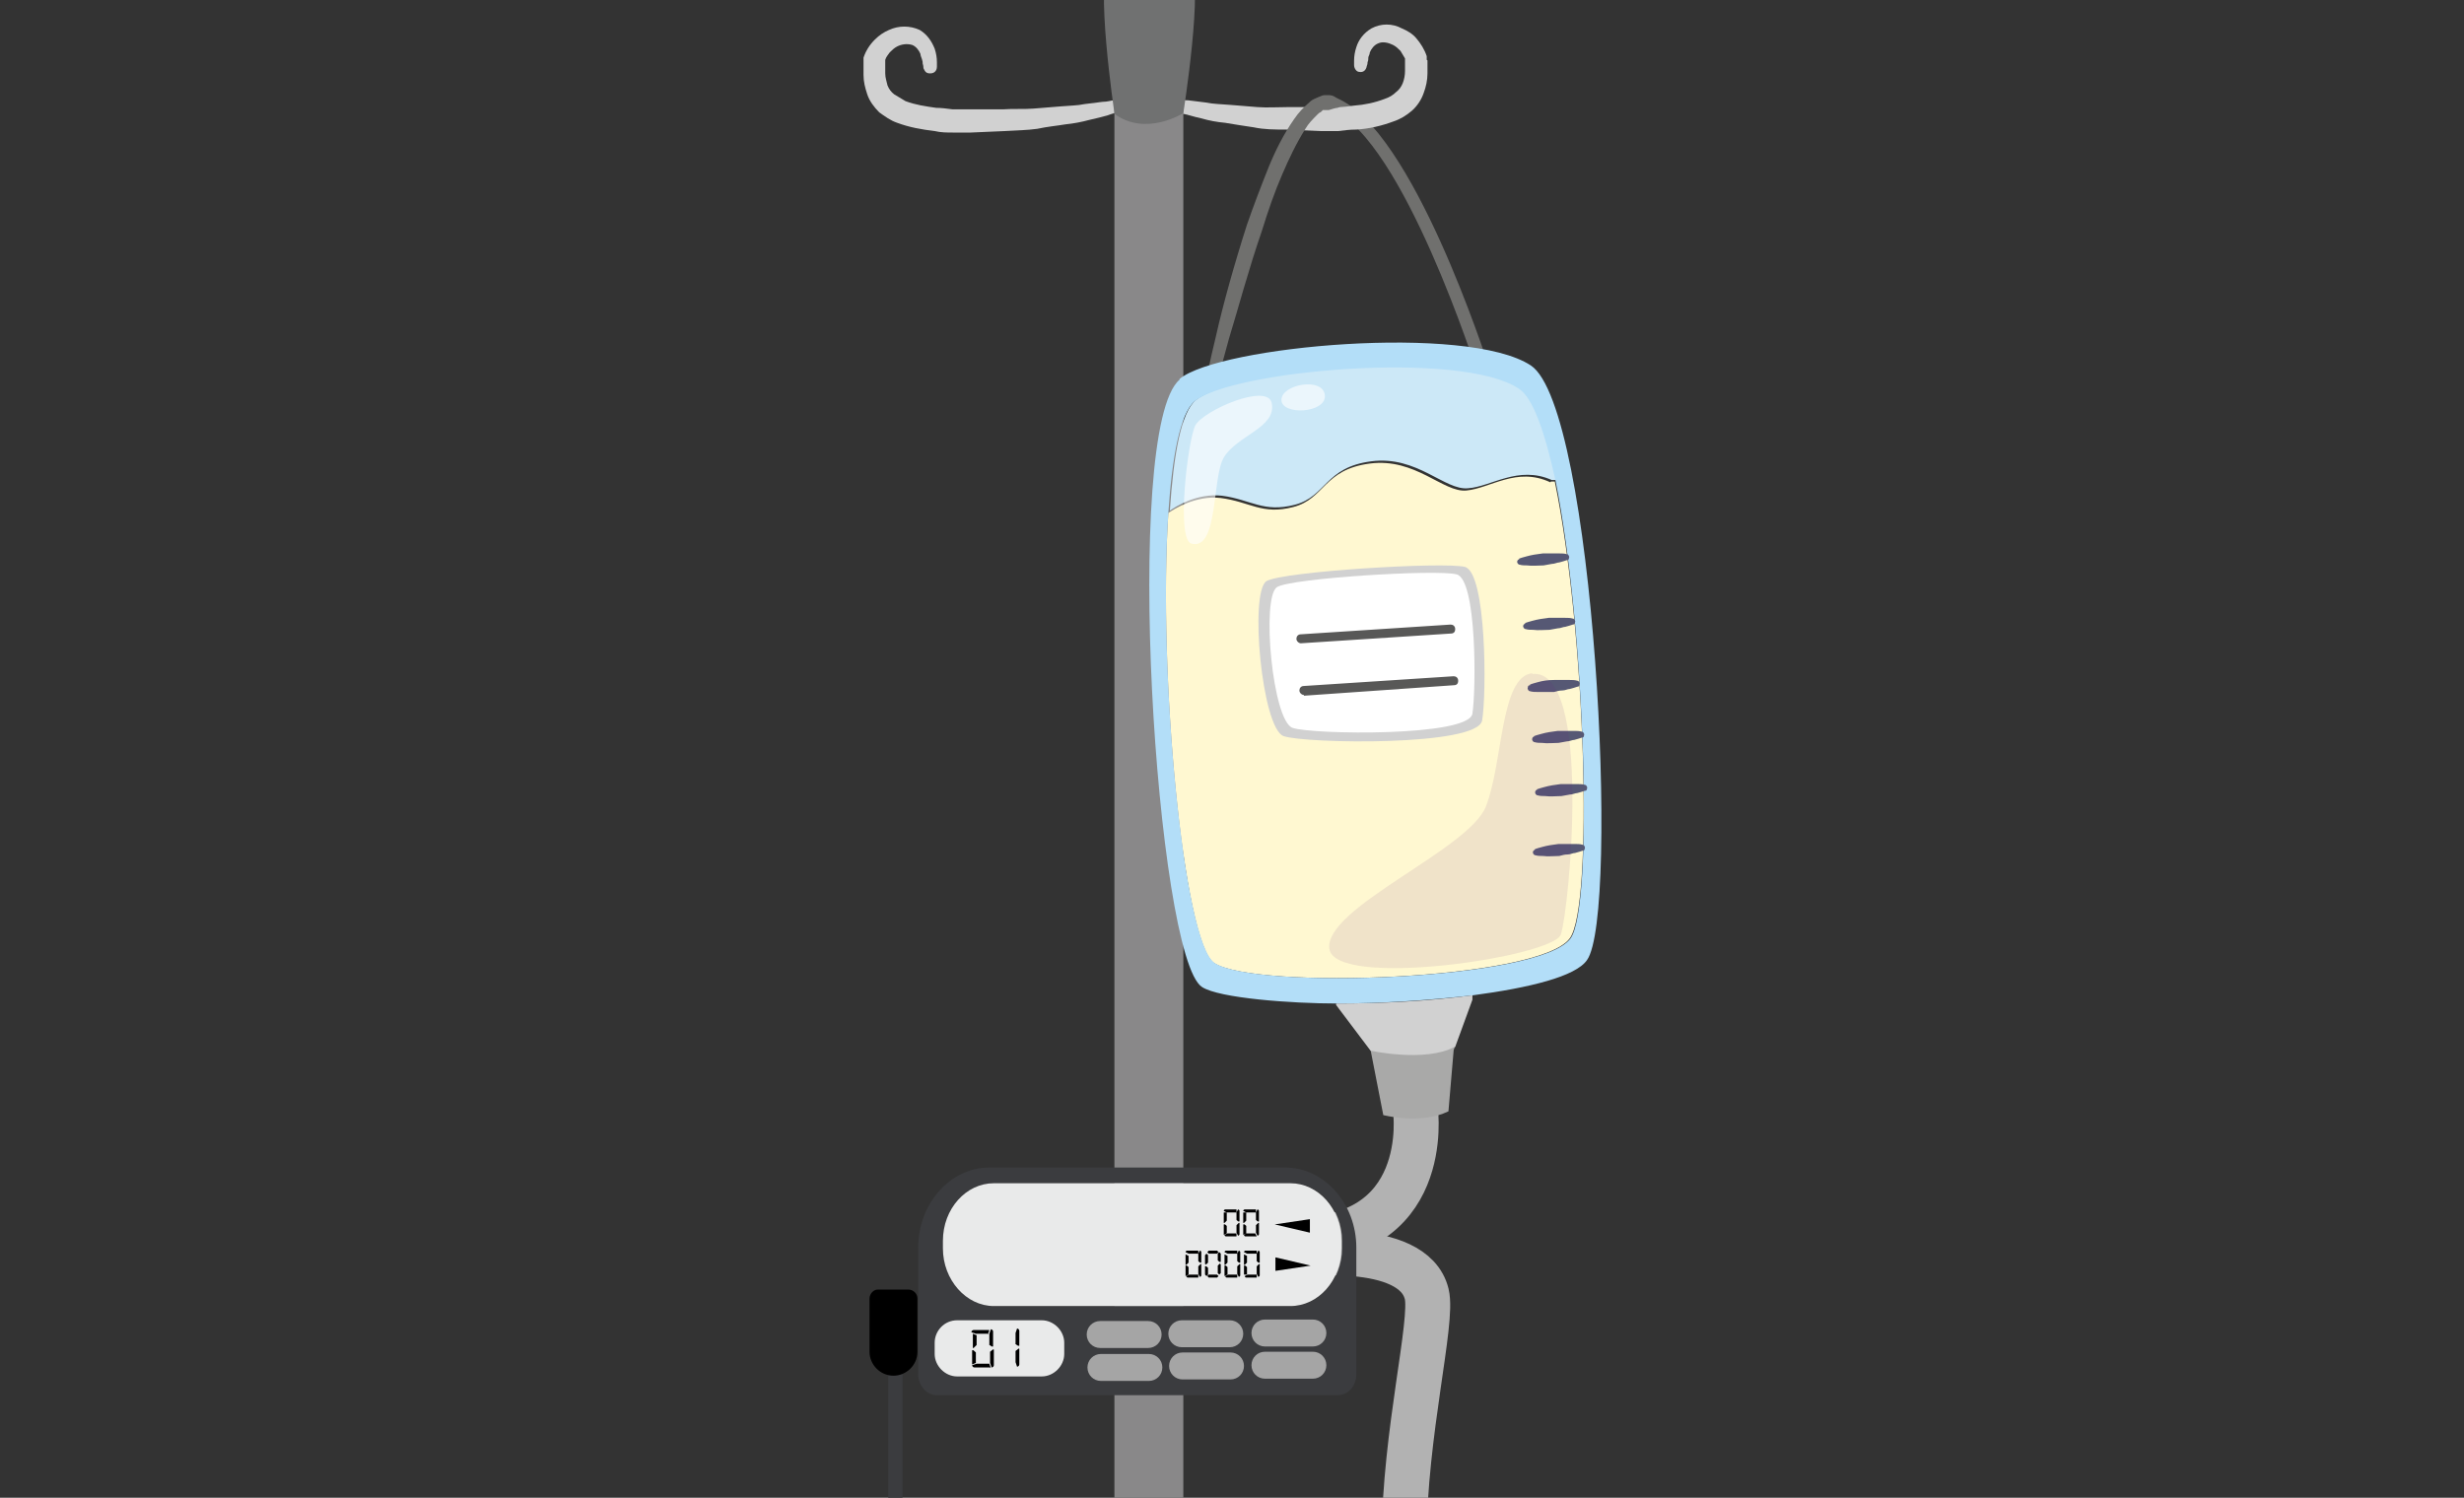 <?xml version="1.0" encoding="UTF-8"?><svg id="Layer_1" xmlns="http://www.w3.org/2000/svg" width="329" height="200" viewBox="0 0 329 200"><rect x="0" y="0" width="329" height="200" fill="#333333" stroke="none"/><defs><style>.cls-1{fill:#fff8d1;}.cls-2,.cls-3{fill:#fff;}.cls-4{fill:#d1d1d1;}.cls-5{fill:#a5a5a5;}.cls-6{fill:#70706e;}.cls-7{fill:#707171;}.cls-8{fill:none;stroke:#b2b2b2;stroke-linecap:round;stroke-miterlimit:10;stroke-width:6px;}.cls-9{fill:#652480;opacity:.1;}.cls-9,.cls-3{isolation:isolate;}.cls-10{fill:#3b3c3f;}.cls-11{fill:#a9a9a8;}.cls-3{opacity:.6;}.cls-12{fill:#898889;}.cls-13{fill:#b3def8;}.cls-14{fill:#e9eaea;}.cls-15{fill:#585857;}.cls-16{fill:#cce8f7;}.cls-17{fill:#565874;}</style></defs><g id="Group_3035"><g id="Group_1829"><path id="Path_3391" class="cls-8" d="m172.7,167.6s16-2.2,17.8,5.2c1.8,7.4-15.4,59.2,16.6,63.1"/><path id="Path_3392" class="cls-8" d="m189,148.3s2.4,17.8-16.9,17.2"/><g id="Group_1798"><path id="Path_3393" class="cls-6" d="m198,50.5c-.3,0-.7-.2-.7-.6-.1-.3-9.9-31.1-19.4-35.2-.4-.2-.6-.6-.5-1.1.2-.4.6-.6,1.1-.5,10.2,4.3,19.9,34.8,20.4,36.1.1.4-.1.9-.5,1-.2.1-.3.1-.3.1h0Z"/><path id="Path_3394" class="cls-4" d="m149.9,14.7s-.2,0-.5.2c-.5.2-1,.3-1.5.5-.7.2-1.5.4-2.4.6-1.1.3-2.2.5-3.2.6-1.2.2-2.4.3-3.8.6-1.4.2-2.8.2-4.3.3l-4.6.2h-1.2c0,0-.3,0-.3,0h-.9c-.7,0-1.6,0-2.4-.2-1.7-.2-3.4-.5-5-1.1-.9-.3-1.7-.9-2.4-1.4-.7-.7-1.3-1.5-1.6-2.4-.3-.9-.5-1.7-.5-2.6v-1.6h0v-.7c.3-.9.8-1.7,1.5-2.4.6-.6,1.2-1,1.9-1.3,1.3-.6,2.8-.6,4.1,0,1,.6,1.6,1.5,2,2.5.2.6.3,1.2.3,1.8v.6c0,.5-.3.9-.9.9s-.7-.3-.9-.7h0c0-.1,0-.3-.1-.6,0-.2,0-.3-.1-.6s-.2-.5-.2-.7c-.2-.5-.6-1-1.1-1.2-.7-.2-1.4-.1-2,.2-.4.2-.7.5-1,.8-.2.3-.5.6-.6,1v.5c0,0,0,.1,0,.1h0c0,.2,0,0,0,0h0v.3c0,.3,0,.6,0,.9,0,.6.2,1.1.3,1.6.2.5.5.9.9,1.2.5.3,1,.6,1.5.9,1.3.5,2.7.7,4.1.9.7,0,1.4.1,2.2.2h6.7c1.4-.1,2.8,0,4.1-.1l3.7-.3c1.1-.1,2.2-.1,3.1-.3l2.4-.3c.7,0,1.2-.2,1.5-.2h.6c.5-.2.9.1,1,.6.2.5,0,.9-.4,1h0Z"/><path id="Path_3395" class="cls-4" d="m156.6,13.1h.6c.3.2.9.3,1.5.3l2.4.3c.9.2,2,.2,3.1.3l3.7.3c1.3.1,2.7,0,4.1,0h4.4c0,0,1.1,0,1.1,0h1.1c.8,0,1.5-.1,2.2-.2,1.4-.1,2.8-.4,4.1-.9.6-.2,1.1-.5,1.5-.9.4-.3.7-.7.9-1.2.2-.5.3-1.1.3-1.6s0-.6,0-.9v-.2h0c0,0,0,.3,0,.1h0v-.7c-.2-.3-.4-.7-.6-1-.3-.3-.6-.6-1-.8-.6-.3-1.4-.5-2-.2-.5.2-.9.7-1.1,1.2,0,.3-.2.5-.2.7,0,.2,0,.4-.1.6,0,.3-.1.5-.1.5h0c-.1.6-.5.9-1,.8-.4,0-.7-.5-.7-.9v-.6c0-.6.1-1.2.3-1.8.3-1,1-1.9,2-2.5,1.3-.7,2.8-.7,4.1,0,.7.3,1.4.7,1.9,1.3.6.7,1.1,1.5,1.4,2.4v.5c.1,0,.1.1.1.1h0v.6c0,.4,0,.7,0,1.1,0,.9-.2,1.8-.5,2.6-.3.9-.9,1.8-1.6,2.4-.7.6-1.5,1.1-2.4,1.4-1.6.6-3.3,1-5,1.1-.9,0-1.6.1-2.4.2h-2.4c0,0-4.6-.2-4.6-.2-1.5,0-2.9,0-4.3-.3-1.4-.2-2.6-.4-3.8-.6-1.1-.1-2.2-.3-3.2-.6-1-.2-1.8-.5-2.4-.6-.5-.1-1-.3-1.5-.5-.3-.1-.5-.2-.5-.2-.5-.2-.7-.6-.5-1.1.2-.5.6-.7,1-.6h0Z"/><rect id="Rectangle_170" class="cls-12" x="148.8" y="8.5" width="9.2" height="227.5"/><path id="Path_3396" class="cls-7" d="m148.8,15.1s-2.7-18.2-.6-19.9c1.6-1.4,8.8-1.9,10.7.2,1.9,2-.9,19.7-.9,19.7,0,0-5,3.2-9.2.1Z"/><path id="Path_3397" class="cls-6" d="m160.9,51.5s.5-2.7,1.5-6.8c.9-4,2.4-9.4,4.1-14.7.9-2.6,1.9-5.2,2.9-7.7.9-2.2,2-4.4,3.4-6.4.6-.9,1.3-1.6,2.1-2.3.2-.2.4-.3.6-.4.2-.1.5-.2.7-.3.2-.1.5-.2.7-.2h.5c.6,0,1.1.3,1.5.9.1.2.2.3.3.6-.2,0-.4.1-.6.2-.3,0-.8.2-1.2.3-.2,0-.3,0-.5,0h-.3c-.1.2-.2.2-.3.3-.1,0-.3.2-.4.3-.6.6-1.2,1.2-1.6,1.9-1.2,1.9-2.2,4-3.1,6.1-1,2.3-1.9,4.9-2.7,7.5-1.8,5.2-3.2,10.5-4.4,14.4l-1.8,6.6c-.1.5-.6.7-1,.6-.4-.2-.6-.6-.6-1h0Z"/></g><g id="Group_1801"><g id="Group_1799"><path id="Path_3398" class="cls-11" d="m183,140.2s7.3,1.6,11.2-.5h.1c0,0-.2.5-.2.5l-.7,8.2c-3.7,1.8-8.7.5-8.7.5l-1.7-8.7Z"/><path id="Path_3399" class="cls-4" d="m178.4,134c6.1,0,12.2-.3,18.2-1.1v.6c0,0-2.3,6.3-2.3,6.3h-.1c-3.9,2.1-11.2.5-11.2.5l-4.6-6.1v-.2h0Z"/><path id="Path_3400" class="cls-1" d="m207.1,64.3h.5c4.1,19.8,5.2,56.7,2,61-4.1,5.6-41.9,6.9-47.5,3.3-4.1-2.7-7.5-38.9-6.1-60.1.7-.5,3.7-2.4,7-2,3.9.5,5.5,2.3,9.7,1.2s4-5,10.2-5.8c6.1-.8,9.8,3.9,12.9,3.6,3.2-.3,6.7-3.2,11.2-1.1Z"/><path id="Path_3401" class="cls-16" d="m207.7,64.1h-.5c-4.5-2-8.1.9-11.2,1.1-3.1.3-6.8-4.4-12.9-3.6-6.2.8-6,4.7-10.2,5.8-4.2,1.1-5.9-.7-9.7-1.2-3.4-.4-6.3,1.5-7,2,.5-7.5,1.5-13.2,3.5-14.8,4.8-4.1,35.5-6.9,43.3-1.7,1.9,1.2,3.5,5.9,4.8,12.3Z"/><path id="Path_3402" class="cls-13" d="m157.5,50.6c5.3-4.4,38.4-7.4,46.9-1.8,8.5,5.6,11.9,73.3,7.5,79.4-1.5,2.2-7.7,3.7-15.2,4.7-6.1.7-12.2,1.1-18.2,1.1s-15.7-.7-18-2.2c-6.1-3.9-10.7-74.6-3-81.1Zm45.3,1.3c-7.8-5.2-38.5-2.4-43.3,1.7-1.9,1.6-3,7.3-3.5,14.9-1.4,21.2,2,57.4,6.2,60.1,5.6,3.6,43.5,2.3,47.5-3.3,3.1-4.3,2-41.2-2-61.1-1.4-6.4-3-11.1-4.9-12.3Z"/></g><path id="Path_3403" class="cls-17" d="m202.8,74.6c.3-.1.6-.2,1-.3.7-.2,1.4-.3,2.2-.4.4,0,.8,0,1.2,0h1c.3,0,.7,0,1,.1.2,0,.4.3.3.5,0,.2-.1.3-.3.3-.3.1-.6.2-1,.3-.3,0-.6.2-1,.2l-1.1.2c-.7,0-1.5.1-2.2,0-.3,0-.7,0-1-.1-.2,0-.4-.3-.3-.5,0-.1.2-.2.3-.3h0Z"/><path id="Path_3404" class="cls-17" d="m203.6,83.2c.3-.1.6-.2,1-.3.7-.2,1.4-.3,2.2-.4.4,0,.8,0,1.2,0h1c.3,0,.7,0,1,.1.2,0,.4.3.3.5h0c0,.2-.1.3-.3.3-.3.1-.6.2-1,.3-.3,0-.6.2-1,.2l-1.1.2c-.7,0-1.5.1-2.2,0-.3,0-.7,0-1-.1-.2,0-.4-.3-.3-.5h0c0-.1.2-.2.3-.3Z"/><path id="Path_3405" class="cls-17" d="m204.3,91.4c.3-.1.6-.2,1-.3.7-.2,1.4-.3,2.2-.3.4,0,.8,0,1.1,0s.7,0,1,0c.3,0,.7,0,1,.1.2,0,.4.3.3.5,0,.2-.1.3-.3.3-.3.1-.6.2-1,.3-.3,0-.6.2-1,.2s-.7.1-1.1.2c-.7,0-1.5,0-2.2,0-.3,0-.7,0-1-.1-.2,0-.4-.3-.3-.5,0-.2.1-.3.3-.3Z"/><path id="Path_3406" class="cls-17" d="m204.8,98.3c.3-.1.6-.2,1-.3.7-.2,1.4-.3,2.2-.4.4,0,.8,0,1.2,0h1c.3,0,.7,0,1,.1.2,0,.4.3.3.5h0c0,.2-.1.3-.3.3-.3.1-.6.2-1,.3-.3,0-.6.2-1,.2l-1.1.2c-.7,0-1.5.1-2.2,0-.3,0-.7,0-1-.1-.2,0-.4-.3-.3-.5,0-.1.1-.2.3-.3h0Z"/><path id="Path_3407" class="cls-17" d="m205.2,105.4c.3-.1.6-.2,1-.3.7-.2,1.4-.3,2.2-.4.4,0,.8,0,1.2,0h1c.3,0,.7,0,1,.1.2,0,.4.3.3.5,0,.2-.1.3-.3.3-.3.1-.6.2-1,.3-.3,0-.6.2-1,.2l-1.1.2c-.7,0-1.5.1-2.2,0-.3,0-.7,0-1-.1-.2,0-.4-.3-.3-.5,0-.1.1-.2.3-.3h0Z"/><path id="Path_3408" class="cls-17" d="m204.9,113.4c.3-.1.6-.2,1-.3.7-.2,1.4-.3,2.2-.4.4,0,.8,0,1.2,0h1c.3,0,.7,0,1,.1.2,0,.4.3.3.5,0,.2-.1.3-.3.3-.3.1-.6.2-1,.3-.3,0-.6.2-1,.2s-.7.1-1.1.2c-.7,0-1.5.1-2.2,0-.3,0-.7,0-1-.1-.2,0-.4-.3-.3-.5,0-.1.2-.2.3-.3h0Z"/><g id="Group_1800"><path id="Path_3409" class="cls-4" d="m169.1,77.6c-2.3,1.5-.6,19.7,2.3,20.7s25.9,1.4,26.5-2.1c.6-3.5.6-19.7-2.3-20.5-2.8-.7-24.3.6-26.5,1.9Z"/><path id="Path_3410" class="cls-2" d="m170.5,78.4c-2.1,1.4-.6,17.9,2.1,18.8s23.5,1.2,24-1.9c.5-3.2.6-17.9-2.1-18.6-2.6-.7-22.1.5-24,1.7Z"/><path id="Path_3411" class="cls-15" d="m173.7,85.9c-.3,0-.6-.3-.6-.6s.2-.6.6-.6l20-1.3c.3,0,.6.2.6.6s-.2.6-.6.6h0l-20,1.3c0,0,0,0,0,0Z"/><path id="Path_3412" class="cls-15" d="m174.1,92.8c-.3,0-.6-.3-.6-.6s.2-.6.6-.6l20-1.3c.3,0,.6.2.6.6s-.2.6-.6.6h0l-20,1.4h0Z"/></g><path id="Path_3413" class="cls-9" d="m204.6,89.9c-4.3.4-3.9,12-6.2,17.8-2.3,5.8-21.6,13.5-20.9,19,.8,5.4,29.8,1.1,30.9-1.9,1.1-3.1,4.3-35.6-3.8-34.8Z"/><path id="Path_3414" class="cls-3" d="m169.8,53.8c-.6-2.7-9.1,1-10.2,3-1,2-2.6,15.3-.5,15.8,3.6.9,2.7-8.7,4.3-11.5,1.8-3,7.1-4,6.4-7.3Z"/><path id="Path_3415" class="cls-3" d="m176.9,52.8c-.2-2.5-5.8-1.5-5.8.6s6,1.8,5.8-.6Z"/></g><g id="Group_1828"><g id="Group_1802"><path id="Path_3416" class="cls-10" d="m171.6,155.9h-39.5c-5.2,0-9.5,4.8-9.5,10.7v16.9c0,1.5,1.1,2.8,2.5,2.8h53.5c1.4,0,2.5-1.2,2.5-2.8v-16.9c0-5.9-4.3-10.7-9.5-10.7Zm7.6,10.8c0,4.2-3.1,7.7-6.8,7.7h-39.5c-3.7,0-6.8-3.4-6.8-7.7v-1c0-4.2,3.1-7.7,6.8-7.7h39.5c3.7,0,6.8,3.4,6.8,7.7v1Z"/><path id="Path_3417" class="cls-14" d="m172.3,158h-39.6c-3.7,0-6.8,3.4-6.8,7.7v1c0,4.2,3.1,7.7,6.8,7.7h39.6c3.7,0,6.8-3.4,6.8-7.7v-1c0-4.3-3.1-7.7-6.8-7.7Z"/></g><g id="Group_1803"><rect id="Rectangle_171" class="cls-10" x="118.6" y="183.5" width="1.9" height="17.3"/></g><g id="Group_1804"><path id="Rectangle_172" class="cls-14" d="m127.8,176.3h11.3c1.6,0,3,1.4,3,3v1.5c0,1.6-1.4,3-3,3h-11.3c-1.6,0-3-1.4-3-3v-1.5c0-1.6,1.3-3,3-3Z"/></g><g id="Group_1808"><g id="Group_1805"><path id="Rectangle_173" class="cls-5" d="m146.9,176.4h6.4c1,0,1.8.8,1.8,1.8h0c0,1-.8,1.8-1.8,1.8h-6.4c-1,0-1.8-.8-1.8-1.8h0c0-1,.8-1.8,1.8-1.8Z"/></g><g id="Group_1806"><path id="Rectangle_174" class="cls-5" d="m157.8,176.3h6.4c1,0,1.8.8,1.8,1.8h0c0,1-.8,1.8-1.8,1.8h-6.4c-1,0-1.8-.8-1.8-1.8h0c0-1,.8-1.8,1.8-1.8Z"/></g><g id="Group_1807"><path id="Rectangle_175" class="cls-5" d="m168.9,176.2h6.4c1,0,1.8.8,1.8,1.8h0c0,1-.8,1.8-1.8,1.8h-6.4c-1,0-1.8-.8-1.8-1.8h0c0-1,.8-1.8,1.8-1.8Z"/></g></g><g id="Group_1812"><g id="Group_1809"><path id="Rectangle_176" class="cls-5" d="m147,180.8h6.4c1,0,1.8.8,1.8,1.8h0c0,1-.8,1.8-1.8,1.8h-6.4c-1,0-1.8-.8-1.8-1.8h0c0-1,.8-1.8,1.8-1.8Z"/></g><g id="Group_1810"><path id="Rectangle_177" class="cls-5" d="m157.9,180.6h6.4c1,0,1.8.8,1.8,1.8h0c0,1-.8,1.8-1.8,1.8h-6.4c-1,0-1.8-.8-1.8-1.8h0c0-1,.8-1.8,1.8-1.8Z"/></g><g id="Group_1811"><path id="Rectangle_178" class="cls-5" d="m168.9,180.5h6.4c1,0,1.8.8,1.8,1.8h0c0,1-.8,1.8-1.8,1.8h-6.4c-1,0-1.8-.8-1.8-1.8h0c0-1,.8-1.8,1.8-1.8Z"/></g></g><g id="Group_1815"><g id="Group_1813"><path id="Path_3418" d="m130.4,178.2v1.4l-.4.4h-.1v-1.9l.5.2Zm-.6,3.9v-1.8h.1c0-.1.4.3.4.3v1.4l-.5.2Zm2.4.5h-2.1c-.2,0-.3-.2-.3-.3l.6-.2h1.7l.2.6Zm-.2-4.5h-1.7l-.6-.2c0-.2.2-.3.3-.3h2.1l-.2.6Zm.1,1.5v-1.5l.2-.6c.2,0,.3.2.3.3v2h-.1c0,.1-.5-.3-.5-.3Zm.5.6h.1v2.1c0,.2-.2.3-.3.3l-.2-.6v-1.5l.5-.4Z"/></g><g id="Group_1814"><path id="Path_3419" d="m135.6,179.5v-1.5l.2-.6c.2,0,.3.2.3.3v2h-.1c0,.1-.5-.3-.5-.3Zm.4.6h.1v2.1c0,.2-.2.3-.3.3l-.2-.6v-1.5l.5-.4Z"/></g></g><g id="Group_1816"><path id="Rectangle_179" d="m117.2,172.2h4.1c.6,0,1.2.5,1.2,1.2v7.1c0,1.8-1.5,3.2-3.2,3.2h0c-1.8,0-3.2-1.5-3.2-3.2v-7.1c0-.6.5-1.2,1.1-1.2Z"/></g><g id="Group_1819"><g id="Group_1817"><path id="Path_3420" d="m163.8,162v1l-.3.3h-.1v-1.4h.4Zm-.4,2.8v-1.3h.1c0-.1.3.2.3.2v1l-.4.2Zm1.8.3h-1.5c-.1,0-.2-.1-.2-.2l.4-.2h1.2v.4Zm-.2-3.2h-1.2l-.4-.2c0-.1.1-.2.2-.2h1.5v.4Zm.1,1v-1l.2-.4c.1,0,.2.1.2.2v1.4h-.1c0,.1-.3-.2-.3-.2Zm.3.4h.1v1.5c0,.1-.1.2-.2.2l-.2-.4v-1l.3-.3Z"/></g><g id="Group_1818"><path id="Path_3421" d="m166.4,162v1l-.3.3h-.1v-1.4h.4Zm-.4,2.8v-1.3h.1c0-.1.3.2.3.2v1l-.4.2Zm1.8.3h-1.5c-.1,0-.2-.1-.2-.2l.3-.2h1.2l.2.4Zm-.2-3.2h-1.2l-.4-.2c0-.1.1-.2.2-.2h1.5v.4Zm.1,1v-1l.2-.4c.1,0,.2.1.2.2v1.4h-.1c0,.1-.3-.2-.3-.2Zm.3.4h.1v1.5c0,.1-.1.2-.2.2l-.2-.4v-1l.3-.3Z"/></g></g><g id="Group_1824"><g id="Group_1820"><path id="Path_3422" d="m158.7,167.6v1l-.3.3h-.1v-1.4l.4.2Zm-.4,2.7v-1.3h.1c0-.1.3.2.3.2v1l-.4.2Zm1.8.3h-1.5c-.1,0-.2-.1-.2-.2l.4-.2h1.2v.4Zm-.2-3.2h-1.2l-.4-.2c0-.1.1-.2.2-.2h1.5v.4Zm.1,1v-1l.2-.4c.1,0,.2.1.2.2v1.4h-.1c0,.1-.3-.2-.3-.2Zm.3.4h.1v1.5c0,.1-.1.2-.2.2l-.2-.4v-1l.3-.3Z"/></g><g id="Group_1821"><path id="Path_3423" d="m161,168.8h-.1v-1.2l.2-.2.2.2v1l-.3.3Zm.3.4v1l-.2.2-.2-.2v-1.1h.1c0-.1.3.2.3.2Zm1.2-1.8h-1.1l-.2-.2.2-.2h1.1l.2.2-.2.2Zm.2,3l-.2.2h-1.1l-.2-.2.2-.2h1.1l.2.2Zm-.1-2v-1l.2-.2.2.2v1.1h-.1c0,.1-.3-.2-.3-.2Zm.3.4h.1v1.2l-.2.2-.2-.2v-1l.3-.3Z"/></g><g id="Group_1822"><path id="Path_3424" d="m163.9,167.6v1l-.3.3h-.1v-1.4l.4.2Zm-.4,2.7v-1.3h.1c0-.1.3.2.3.2v1l-.4.2Zm1.8.3h-1.5c-.1,0-.2-.1-.2-.2l.4-.2h1.2v.4Zm-.2-3.2h-1.2l-.4-.2c0-.1.1-.2.2-.2h1.5v.4Zm.1,1v-1l.2-.4c.1,0,.2.1.2.2v1.4h-.1c0,.1-.3-.2-.3-.2Zm.3.4h.1v1.5c0,.1-.1.2-.2.2l-.2-.4v-1l.3-.3Z"/></g><g id="Group_1823"><path id="Path_3425" d="m166.5,167.6v1l-.3.3h-.1v-1.4l.4.2Zm-.4,2.7v-1.3h.1c0-.1.3.2.3.2v1h-.4Zm1.8.3h-1.5c-.1,0-.2-.1-.2-.2l.4-.2h1.2v.4Zm-.2-3.2h-1.2l-.4-.2c0-.1.1-.2.2-.2h1.5v.4Zm.1,1v-1l.2-.4c.1,0,.2.1.2.2v1.4h-.1c0,.1-.3-.2-.3-.2Zm.3.4h.1v1.5c0,.1-.1.2-.2.2l-.2-.4v-1l.3-.3Z"/></g></g><g id="Group_1826"><path id="Path_3427" d="m174.9,162.7v1.9l-4.7-1.1,4.7-.7Z"/></g><g id="Group_1827"><path id="Path_3428" d="m170.3,169.8v-1.9l4.7,1.1-4.7.7Z"/></g></g></g></g></svg>